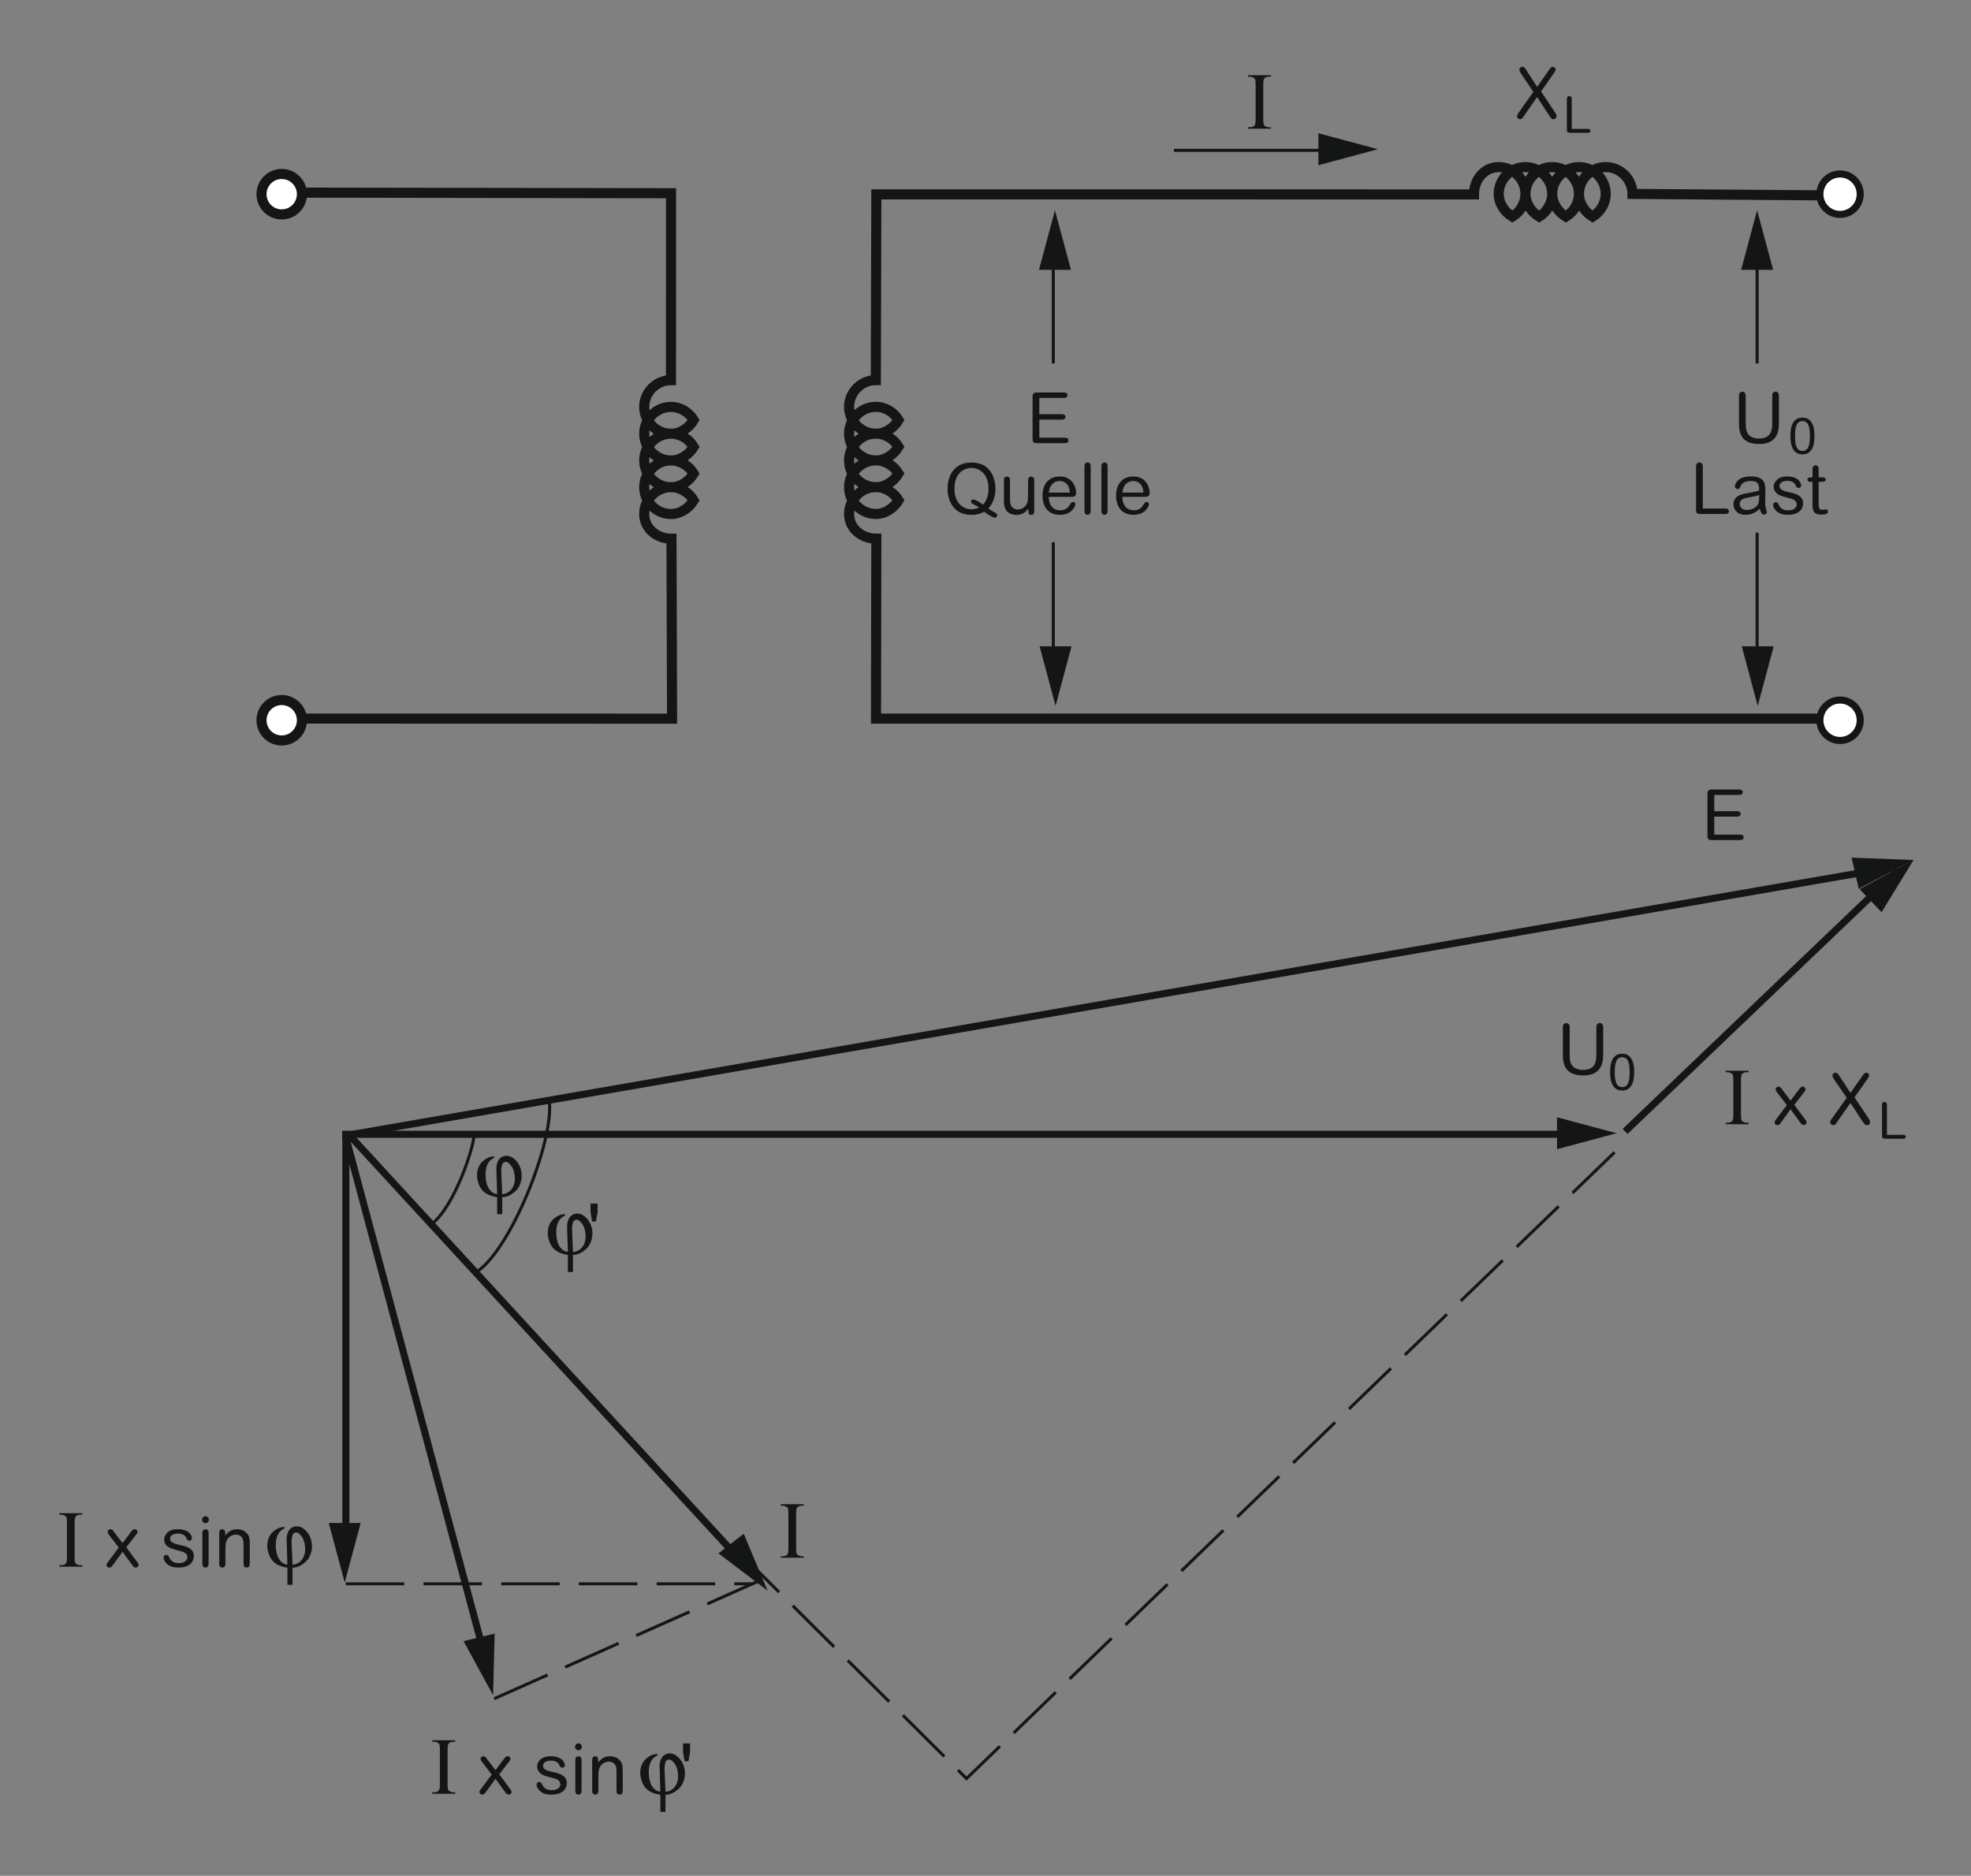 <?xml version="1.0" encoding="iso-8859-1"?>
<!-- Generator: Adobe Illustrator 19.2.1, SVG Export Plug-In . SVG Version: 6.00 Build 0)  -->
<svg version="1.1" id="Calque_1" xmlns="http://www.w3.org/2000/svg" xmlns:xlink="http://www.w3.org/1999/xlink" x="0px" y="0px"
	 width="346.95px" height="330.26px" viewBox="0 0 346.95 330.26" style="enable-background:new 0 0 346.95 330.26;"
	 xml:space="preserve">
<rect x="0" y="0" width="346.95" height="330.26" fill="#808080" stroke="none"/>
<style type="text/css">
	.st0{fill:none;stroke:#141515;stroke-width:1.778;stroke-miterlimit:3.864;}
	.st1{fill:#141515;}
	.st2{fill:none;stroke:#141515;stroke-width:0.533;stroke-miterlimit:3.864;}
	.st3{fill:#FFFFFF;stroke:#141515;stroke-width:1.778;stroke-miterlimit:3.864;}
	.st4{fill:#FFFFFF;stroke:#141515;stroke-width:1.244;stroke-miterlimit:3.864;}
	.st5{fill:none;stroke:#141515;stroke-width:1.244;stroke-miterlimit:3.864;}
	.st6{fill:none;stroke:#141515;stroke-width:0.533;stroke-miterlimit:3.864;stroke-dasharray:10.29,3.39;}
	.st7{fill:none;}
</style>
<path class="st0" d="M326.67,34.44l-39.31-0.3c0-2.59-2.13-4.72-4.71-4.72c-2.58,0-4.71,2.14-4.71,4.72c0,1.69,1.06,3.21,2.4,4.01
	c1.33-0.8,2.31-2.32,2.31-4.01c0-2.59-2.13-4.72-4.71-4.72c-2.58,0-4.71,2.14-4.71,4.72c0,1.69,1.06,3.21,2.4,4.01
	c1.33-0.8,2.31-2.32,2.31-4.01c0-2.59-2.14-4.72-4.71-4.72c-2.58,0-4.71,2.14-4.71,4.72c0,1.69,1.07,3.21,2.4,4.01
	c1.33-0.8,2.31-2.32,2.31-4.01c0-2.58-2.13-4.72-4.71-4.72s-4.71,2.14-4.71,4.72c0,1.69,1.07,3.21,2.4,4.01
	c1.33-0.8,2.31-2.32,2.31-4.01c0-2.58-2.13-4.72-4.71-4.72s-4.35,2.23-4.35,4.81l-105.2-0.01l-0.09,32.7
	c-2.58,0-4.71,2.14-4.71,4.72c0,2.58,2.13,4.72,4.71,4.72c1.69,0,3.2-1.07,4-2.41c-0.8-1.34-2.31-2.32-4-2.32
	c-2.58,0-4.71,2.14-4.71,4.72c0,2.58,2.13,4.72,4.71,4.72c1.69,0,3.2-1.07,4-2.41c-0.8-1.34-2.31-2.32-4-2.32
	c-2.58,0-4.71,2.14-4.71,4.72s2.13,4.72,4.71,4.72c1.69,0,3.2-1.07,4-2.41c-0.8-1.34-2.31-2.32-4-2.32c-2.58,0-4.71,2.14-4.71,4.72
	c0,2.58,2.13,4.72,4.71,4.72c1.69,0,3.2-1.07,4-2.41c-0.8-1.34-2.31-2.32-4-2.32c-2.58,0-4.71,2.14-4.71,4.72
	c0,2.58,2.22,4.36,4.8,4.36l-0.06,31.68h172.38 M49.81,33.91l68.31,0.11l-0.01,32.91c-2.58,0-4.71,2.14-4.71,4.72
	c0,2.58,2.13,4.72,4.71,4.72c1.69,0,3.2-1.07,4-2.41c-0.8-1.34-2.31-2.32-4-2.32c-2.58,0-4.71,2.14-4.71,4.72
	c0,2.58,2.13,4.72,4.71,4.72c1.69,0,3.2-1.07,4-2.41c-0.8-1.34-2.31-2.32-4-2.32c-2.58,0-4.71,2.14-4.71,4.72s2.13,4.72,4.71,4.72
	c1.69,0,3.2-1.07,4-2.41c-0.8-1.34-2.31-2.32-4-2.32c-2.58,0-4.71,2.14-4.71,4.72c0,2.58,2.13,4.72,4.71,4.72
	c1.69,0,3.2-1.07,4-2.41c-0.8-1.34-2.31-2.32-4-2.32c-2.58,0-4.71,2.14-4.71,4.72c0,2.58,2.22,4.36,4.8,4.36l0.1,31.68l-68.71-0.02"
	/>
<g>
	<g>
		<path class="st1" d="M267.75,12.97c-0.05-0.08-0.31-0.46-0.31-0.7c0-0.26,0.21-0.51,0.56-0.51c0.31,0,0.41,0.19,0.72,0.66
			l1.86,2.88l2.07-2.95c0.31-0.45,0.4-0.58,0.68-0.58c0.19,0,0.5,0.1,0.5,0.46c0,0.11-0.01,0.24-0.31,0.66l-2.25,3.21l2.42,3.64
			c0.14,0.21,0.31,0.5,0.31,0.71c0,0.27-0.22,0.54-0.58,0.54c-0.3,0-0.4-0.16-0.77-0.72l-2.07-3.19l-2.31,3.32
			c-0.3,0.44-0.38,0.58-0.7,0.58c-0.31,0-0.52-0.21-0.52-0.52c0-0.16,0.06-0.31,0.32-0.69l2.54-3.6L267.75,12.97z"/>
	</g>
	<g>
		<path class="st1" d="M279.35,22.69c0.27,0,0.59-0.01,0.59,0.35c0,0.36-0.32,0.34-0.59,0.34h-2.83c-0.64,0-0.71-0.07-0.71-0.71
			v-5.06c0-0.3,0-0.46,0.11-0.57c0.06-0.06,0.17-0.13,0.31-0.13c0.12,0,0.24,0.04,0.32,0.13c0.12,0.11,0.12,0.28,0.12,0.57v5.09
			H279.35z"/>
	</g>
</g>
<path class="st2" d="M185.41,63.98V44.7 M185.41,114.75V95.46 M309.3,63.98V44.7 M309.3,114.75V93.78"/>
<ellipse class="st3" cx="49.59" cy="34.19" rx="3.56" ry="3.56"/>
<ellipse class="st3" cx="49.59" cy="126.81" rx="3.56" ry="3.56"/>
<ellipse class="st4" cx="323.9" cy="34.19" rx="3.55" ry="3.56"/>
<ellipse class="st4" cx="323.9" cy="126.81" rx="3.55" ry="3.56"/>
<g>
	<g>
		<path class="st1" d="M182.95,72.92h3.8c0.36,0,0.79,0,0.79,0.47c0,0.49-0.42,0.49-0.79,0.49h-3.8v3.18h4.3
			c0.36,0,0.82-0.01,0.82,0.47c0,0.5-0.45,0.49-0.82,0.49h-4.5c-0.53,0-0.63,0-0.82-0.17c-0.17-0.16-0.17-0.32-0.17-0.82V70.1
			c0-0.44-0.01-0.62,0.16-0.81c0.16-0.17,0.31-0.19,0.83-0.19h4.33c0.36,0,0.82-0.01,0.82,0.47c0,0.5-0.45,0.49-0.82,0.49h-4.13
			V72.92z"/>
	</g>
</g>
<g>
	<g>
		<path class="st1" d="M175,90.17c0.43,0.24,0.55,0.35,0.55,0.55c0,0.22-0.21,0.42-0.41,0.42c-0.41,0-1.24-0.57-1.91-1.03
			c-0.31,0.16-1.02,0.54-2.25,0.54c-3.1,0-4.19-2.45-4.19-4.61c0-1.92,0.91-4.61,4.21-4.61c3.46,0,4.22,2.89,4.22,4.63
			c0,1.12-0.26,2.39-1.24,3.46C174.33,89.79,174.57,89.93,175,90.17z M174,86.02c0-2.85-1.85-3.64-3-3.64
			c-0.82,0-2.99,0.49-2.99,3.67c0,2.86,1.89,3.62,2.98,3.62c0.12,0,0.68,0.01,1.34-0.32c-0.25-0.2-0.32-0.24-1.05-0.61
			c-0.11-0.05-0.36-0.2-0.36-0.4c0-0.19,0.15-0.41,0.36-0.41c0.37,0,1.23,0.51,1.75,0.93C173.74,88.12,174,87.07,174,86.02z"/>
		<path class="st1" d="M176.71,84.79c0-0.37,0-0.6,0.15-0.73c0.1-0.1,0.24-0.16,0.4-0.16c0.14,0,0.29,0.06,0.38,0.15
			c0.15,0.15,0.15,0.37,0.15,0.75v3.01c0,0.44,0,0.9,0.21,1.25c0.25,0.41,0.69,0.65,1.14,0.65c0.62,0,1.25-0.36,1.54-0.9
			c0.15-0.29,0.29-0.55,0.29-1.99v-2.02c0-0.36,0-0.6,0.15-0.73c0.09-0.07,0.21-0.16,0.38-0.16c0.15,0,0.29,0.06,0.4,0.15
			c0.15,0.15,0.15,0.37,0.15,0.75v4.99c0,0.35,0,0.57-0.15,0.71c-0.07,0.07-0.21,0.15-0.37,0.15c-0.21,0-0.38-0.12-0.43-0.24
			c-0.07-0.17-0.09-0.34-0.09-0.88c-0.32,0.41-0.87,1.12-2.08,1.12c-0.66,0-1.55-0.26-1.9-0.95c-0.29-0.56-0.31-0.97-0.31-1.47
			V84.79z"/>
		<path class="st1" d="M184.61,87.48c0.04,1.73,0.99,2.37,2.01,2.37c1.07,0,1.44-0.58,1.81-1.16c0.07-0.11,0.2-0.32,0.46-0.32
			c0.24,0,0.41,0.2,0.41,0.41c0,0.2-0.11,0.41-0.21,0.57c-0.29,0.47-0.92,1.29-2.52,1.29c-2.11,0-3.06-1.48-3.06-3.39
			c0-1.87,0.97-3.36,3.04-3.36c2.54,0,2.88,2.33,2.88,2.89c0,0.7-0.52,0.7-0.96,0.7H184.61z M188.32,86.73
			c-0.02-0.36-0.05-0.75-0.32-1.22s-0.78-0.82-1.49-0.82c-0.87,0-1.35,0.54-1.59,0.97c-0.21,0.39-0.26,0.78-0.3,1.07H188.32z"/>
		<path class="st1" d="M191.98,89.75c0,0.39-0.01,0.57-0.15,0.72c-0.09,0.09-0.22,0.16-0.4,0.16c-0.53,0-0.53-0.47-0.53-0.88v-7.43
			c0-0.39,0-0.58,0.14-0.72c0.09-0.09,0.21-0.17,0.4-0.17c0.14,0,0.29,0.06,0.4,0.16c0.14,0.15,0.15,0.36,0.15,0.73V89.75z"/>
		<path class="st1" d="M194.96,89.75c0,0.39-0.01,0.57-0.15,0.72c-0.09,0.09-0.22,0.16-0.4,0.16c-0.53,0-0.53-0.47-0.53-0.88v-7.43
			c0-0.39,0-0.58,0.14-0.72c0.09-0.09,0.21-0.17,0.4-0.17c0.14,0,0.29,0.06,0.4,0.16c0.14,0.15,0.15,0.36,0.15,0.73V89.75z"/>
		<path class="st1" d="M197.56,87.48c0.04,1.73,0.99,2.37,2.01,2.37c1.07,0,1.44-0.58,1.81-1.16c0.07-0.11,0.2-0.32,0.46-0.32
			c0.24,0,0.41,0.2,0.41,0.41c0,0.2-0.11,0.41-0.21,0.57c-0.29,0.47-0.92,1.29-2.52,1.29c-2.11,0-3.06-1.48-3.06-3.39
			c0-1.87,0.97-3.36,3.04-3.36c2.54,0,2.88,2.33,2.88,2.89c0,0.7-0.52,0.7-0.96,0.7H197.56z M201.27,86.73
			c-0.03-0.36-0.05-0.75-0.32-1.22c-0.27-0.47-0.78-0.82-1.49-0.82c-0.87,0-1.35,0.54-1.59,0.97c-0.21,0.39-0.26,0.78-0.3,1.07
			H201.27z"/>
	</g>
</g>
<g>
	<g>
		<path class="st1" d="M307.31,74.68c0,0.76,0,2.53,2.34,2.53c2.1,0,2.31-1.51,2.31-2.52v-4.74c0-0.44,0-0.65,0.16-0.81
			c0.09-0.09,0.24-0.19,0.43-0.19c0.16,0,0.32,0.06,0.43,0.19c0.16,0.16,0.16,0.39,0.16,0.81v4.63c0,1.82-0.66,3.59-3.41,3.59
			c-2.37,0-3.62-0.95-3.62-3.57v-4.64c0-0.44,0-0.65,0.16-0.81c0.09-0.09,0.24-0.19,0.43-0.19c0.16,0,0.32,0.06,0.43,0.19
			c0.16,0.16,0.16,0.39,0.16,0.81V74.68z"/>
	</g>
</g>
<g>
	<g>
		<path class="st1" d="M303.5,89.53c0.37,0,0.83-0.01,0.83,0.49s-0.45,0.47-0.83,0.47h-3.96c-0.89,0-0.99-0.1-0.99-1v-7.08
			c0-0.42,0-0.65,0.15-0.8c0.09-0.09,0.24-0.19,0.43-0.19c0.16,0,0.33,0.06,0.45,0.19c0.16,0.15,0.16,0.39,0.16,0.8v7.12H303.5z"/>
		<path class="st1" d="M307.22,90.64c-1.43,0-2.08-0.93-2.08-1.84c0-1.47,1.35-1.76,2.11-1.91c0.29-0.06,1.56-0.29,1.81-0.35
			c0.19-0.05,0.32-0.09,0.61-0.19c-0.02-0.86-0.05-1.67-1.46-1.67c-0.74,0-1.54,0.22-1.81,0.9c-0.11,0.29-0.2,0.52-0.53,0.52
			c-0.26,0-0.48-0.2-0.48-0.46c0-0.37,0.42-1.76,2.75-1.76c2.46,0,2.62,1.17,2.62,2.66c0,0.32-0.04,1.74-0.04,2.03
			c0,0.6,0.1,0.87,0.17,1.07c0.01,0.06,0.12,0.36,0.12,0.56c0,0.21-0.24,0.42-0.52,0.42c-0.42,0-0.6-0.6-0.72-1.06
			C309.43,89.9,308.63,90.64,307.22,90.64z M308.96,87.35c-0.77,0.17-1.38,0.26-1.89,0.4c-0.72,0.2-0.83,0.72-0.83,0.97
			c0,0.45,0.33,1.07,1.23,1.07c0.68,0,1.56-0.29,1.93-0.93c0.25-0.42,0.27-1.01,0.27-1.73C309.52,87.19,309.3,87.28,308.96,87.35z"
			/>
		<path class="st1" d="M314.7,90.64c-0.97,0-1.58-0.24-2.03-0.68c-0.25-0.25-0.55-0.65-0.55-1.1c0-0.24,0.21-0.45,0.47-0.45
			c0.29,0,0.4,0.2,0.5,0.42c0.25,0.57,0.69,1.03,1.69,1.03c0.99,0,1.5-0.51,1.5-1.03c0-0.8-0.83-1-1.48-1.16
			c-1.33-0.34-1.66-0.49-2.02-0.78c-0.3-0.25-0.56-0.65-0.56-1.16c0-0.59,0.35-1.2,0.94-1.53c0.36-0.2,0.83-0.31,1.46-0.31
			c2.11,0,2.44,1.32,2.44,1.56c0,0.09-0.04,0.45-0.46,0.45c-0.3,0-0.37-0.14-0.53-0.49c-0.19-0.4-0.61-0.75-1.43-0.75
			c-0.79,0-1.4,0.32-1.4,0.91c0,0.5,0.36,0.81,1.85,1.13c0.98,0.21,2.31,0.57,2.31,1.91C317.4,89.17,317.11,90.64,314.7,90.64z"/>
		<path class="st1" d="M319.05,82.94c0-0.47,0-0.61,0.09-0.77c0.06-0.11,0.24-0.25,0.45-0.25c0.54,0,0.54,0.5,0.54,0.96v1.16h0.57
			c0.26,0,0.67,0,0.67,0.39c0,0.29-0.3,0.4-0.63,0.4h-0.61v3.83c0,0.65,0.04,1.1,0.65,1.1c0.1,0,0.55-0.08,0.63-0.08
			c0.21,0,0.37,0.14,0.37,0.39c0,0.42-0.55,0.54-1.22,0.54c-1.51,0-1.51-1.06-1.51-1.86v-3.92h-0.41c-0.48,0-0.48-0.37-0.48-0.4
			c0-0.39,0.45-0.39,0.58-0.39h0.31V82.94z"/>
	</g>
</g>
<g>
	<g>
		<path class="st1" d="M301.76,142.82h3.83c0.36,0,0.8,0,0.8,0.47c0,0.49-0.42,0.49-0.8,0.49h-3.83v3.17h4.34
			c0.36,0,0.83-0.01,0.83,0.47c0,0.5-0.45,0.49-0.83,0.49h-4.54c-0.54,0-0.64,0-0.83-0.17c-0.17-0.16-0.17-0.32-0.17-0.82v-6.92
			c0-0.44-0.01-0.62,0.16-0.81c0.16-0.17,0.31-0.19,0.84-0.19h4.37c0.36,0,0.83-0.01,0.83,0.47c0,0.5-0.45,0.49-0.83,0.49h-4.17
			V142.82z"/>
	</g>
</g>
<polygon class="st1" points="188.52,47.51 185.7,37.02 182.89,47.51 "/>
<polygon class="st1" points="312.12,47.51 309.3,37.02 306.49,47.51 "/>
<polygon class="st1" points="306.6,113.79 309.41,124.29 312.22,113.79 "/>
<polygon class="st1" points="183,113.79 185.81,124.29 188.62,113.79 "/>
<polygon class="st1" points="274.08,202.33 284.57,199.52 274.08,196.71 "/>
<polygon class="st1" points="331.21,160.61 336.87,151.35 327.33,156.54 "/>
<polygon class="st1" points="57.87,268.14 60.68,278.63 63.49,268.14 "/>
<polygon class="st1" points="81.6,288.94 86.8,298.48 87.07,287.62 "/>
<polygon class="st1" points="126.47,273.49 135.12,280.06 130.92,270.04 "/>
<polygon class="st1" points="327.18,156.48 336.79,151.41 325.93,151 "/>
<g>
	<path class="st1" d="M87,203.86c-0.17,0.1-1.19,0.44-1.45,1.98c-0.23,1.35,0.06,2.67,0.4,3.27c0.64,1.1,1.42,1.1,1.56,1.12
		l-0.14-4.54c-0.01-0.28,0.09-1.19,0.63-1.74c0.62-0.61,1.44-0.48,1.83-0.34c0.44,0.16,0.97,0.62,1.27,1.05
		c0.57,0.81,0.74,1.69,0.74,2.39c0,0.88-0.37,1.85-0.84,2.4c-0.39,0.45-1.46,1.38-2.59,1.31v3.02h-0.9v-3
		c-0.82-0.16-2.72-0.38-3.36-2.67c-0.27-0.95-0.23-1.72,0.03-2.45c0.29-0.81,0.76-1.25,1.43-1.68c0.46-0.28,0.99-0.38,1.39-0.38
		V203.86z M88.41,210.27c0.14-0.03,0.96-0.07,1.57-0.83c0.2-0.26,0.41-0.47,0.6-1.29c0.06-0.24,0.14-1.47-0.34-2.5
		c-0.19-0.4-0.66-0.9-0.9-1.01c-0.34-0.16-0.7-0.02-0.84,0.2c-0.09,0.14-0.3,0.67-0.26,1.54L88.41,210.27z"/>
</g>
<path class="st2" d="M84.01,223.87c6.08-4.23,13.32-22.68,12.71-29.63"/>
<path class="st5" d="M60.99,199.9l272.53-47.27 M61.75,200.13l69.13,75.16"/>
<path class="st2" d="M75.96,215.54c3.95-3.02,7.28-13.04,7.49-15.57"/>
<g>
	<path class="st1" d="M99.45,214.03c-0.17,0.1-1.19,0.44-1.45,1.98c-0.23,1.35,0.06,2.67,0.4,3.27c0.64,1.1,1.42,1.1,1.56,1.12
		l-0.14-4.54c-0.01-0.28,0.09-1.19,0.63-1.74c0.62-0.61,1.44-0.48,1.83-0.34c0.44,0.16,0.97,0.63,1.27,1.05
		c0.57,0.81,0.74,1.69,0.74,2.39c0,0.88-0.37,1.85-0.84,2.4c-0.39,0.45-1.46,1.38-2.59,1.31v3.02h-0.9v-3
		c-0.82-0.16-2.72-0.38-3.36-2.67c-0.27-0.95-0.23-1.72,0.03-2.45c0.29-0.81,0.76-1.25,1.43-1.68c0.46-0.28,0.99-0.38,1.39-0.38
		V214.03z M100.87,220.45c0.14-0.03,0.96-0.07,1.57-0.83c0.2-0.26,0.41-0.47,0.6-1.29c0.06-0.24,0.14-1.47-0.34-2.5
		c-0.19-0.4-0.66-0.9-0.9-1.01c-0.34-0.16-0.7-0.02-0.84,0.2c-0.09,0.14-0.3,0.67-0.26,1.54L100.87,220.45z"/>
</g>
<g>
	<g>
		<path class="st1" d="M103.95,213.4v-1.49h1.24v1.49l-0.29,1.66h-0.68L103.95,213.4z"/>
	</g>
</g>
<path class="st5" d="M275.48,199.71H60.23 M60.88,271.61v-72.36"/>
<polygon class="st1" points="232.07,29.09 242.56,26.27 232.07,23.46 "/>
<path class="st2" d="M233.47,26.47h-26.83"/>
<line class="st5" x1="84.7" y1="289.23" x2="60.88" y2="200.25"/>
<path class="st6" d="M60.87,278.85h71.74 M86.99,299.08l46.84-20.84 M284.21,202.88L170.13,313.14l-41.23-41.02"/>
<line class="st5" x1="334.13" y1="153.24" x2="286.06" y2="199.2"/>
<g>
	<g>
		<g>
			<path class="st1" d="M14.49,275.58v0.26h-4.06v-0.26h0.33c0.39,0,0.68-0.11,0.85-0.34c0.11-0.15,0.17-0.5,0.17-1.07v-6.08
				c0-0.48-0.03-0.79-0.09-0.94c-0.05-0.12-0.14-0.22-0.29-0.3c-0.21-0.11-0.42-0.17-0.64-0.17h-0.33v-0.26h4.06v0.26h-0.34
				c-0.39,0-0.67,0.11-0.84,0.34c-0.12,0.15-0.17,0.5-0.17,1.07v6.08c0,0.48,0.03,0.79,0.09,0.94c0.05,0.12,0.14,0.22,0.29,0.3
				c0.2,0.11,0.41,0.17,0.64,0.17H14.49z"/>
		</g>
		<g>
			<path class="st1" d="M19.86,275.56c-0.2,0.27-0.34,0.44-0.61,0.44c-0.31,0-0.51-0.24-0.51-0.46c0-0.09,0.01-0.19,0.23-0.49
				l1.94-2.58l-1.71-2.22c-0.04-0.05-0.26-0.35-0.26-0.55c0-0.19,0.15-0.46,0.51-0.46c0.28,0,0.4,0.16,0.61,0.46l1.51,1.99
				l1.49-1.99c0.34-0.46,0.5-0.46,0.64-0.46c0.3,0,0.51,0.22,0.51,0.44c0,0.1,0,0.21-0.29,0.57l-1.69,2.17l1.89,2.56
				c0.11,0.15,0.28,0.39,0.28,0.55c0,0.26-0.25,0.46-0.5,0.46c-0.15,0-0.31,0-0.65-0.46l-1.68-2.32L19.86,275.56z"/>
			<path class="st1" d="M31.4,275.99c-0.98,0-1.59-0.24-2.05-0.68c-0.25-0.25-0.55-0.65-0.55-1.1c0-0.24,0.21-0.45,0.48-0.45
				c0.29,0,0.4,0.2,0.5,0.42c0.25,0.57,0.7,1.03,1.7,1.03c1,0,1.51-0.51,1.51-1.03c0-0.8-0.84-1-1.49-1.16
				c-1.34-0.34-1.68-0.49-2.04-0.78c-0.3-0.25-0.56-0.65-0.56-1.16c0-0.59,0.35-1.2,0.95-1.53c0.36-0.2,0.84-0.31,1.48-0.31
				c2.13,0,2.46,1.32,2.46,1.56c0,0.09-0.04,0.45-0.46,0.45c-0.3,0-0.38-0.14-0.54-0.49c-0.19-0.4-0.61-0.75-1.44-0.75
				c-0.8,0-1.41,0.32-1.41,0.91c0,0.5,0.36,0.81,1.86,1.13c0.99,0.21,2.33,0.57,2.33,1.91C34.13,274.52,33.84,275.99,31.4,275.99z"
				/>
			<path class="st1" d="M36.17,268.17c-0.34,0-0.6-0.27-0.6-0.61c0-0.32,0.26-0.6,0.6-0.6s0.6,0.27,0.6,0.6
				C36.77,267.9,36.51,268.17,36.17,268.17z M36.72,275.11c0,0.35-0.01,0.45-0.05,0.54c-0.08,0.24-0.3,0.35-0.5,0.35
				c-0.54,0-0.55-0.5-0.55-0.88v-4.98c0-0.39,0.01-0.57,0.15-0.72c0.1-0.1,0.24-0.16,0.41-0.16c0.29,0,0.39,0.11,0.46,0.25
				c0.08,0.14,0.08,0.42,0.08,0.63V275.11z"/>
			<path class="st1" d="M43.96,275.11c0,0.36,0,0.6-0.15,0.73c-0.1,0.09-0.23,0.15-0.39,0.15c-0.14,0-0.29-0.05-0.4-0.15
				c-0.15-0.14-0.15-0.37-0.15-0.73v-3.08c0-0.63-0.06-0.98-0.2-1.22c-0.24-0.41-0.69-0.62-1.14-0.62c-0.63,0-1.25,0.35-1.55,0.9
				c-0.19,0.34-0.3,0.61-0.3,1.97v2.05c0,0.36-0.01,0.6-0.16,0.73c-0.1,0.09-0.23,0.15-0.39,0.15c-0.14,0-0.29-0.06-0.39-0.15
				c-0.15-0.14-0.15-0.37-0.15-0.73v-5.01c0-0.35,0-0.57,0.14-0.71c0.08-0.06,0.21-0.15,0.39-0.15c0.2,0,0.38,0.13,0.43,0.24
				c0.1,0.17,0.11,0.34,0.11,0.87c0.34-0.44,0.89-1.11,2.05-1.11c0.79,0,1.38,0.29,1.83,0.8c0.43,0.49,0.43,1.27,0.43,1.68V275.11z"
				/>
		</g>
	</g>
	<g>
		<path class="st1" d="M50.08,269.1c-0.17,0.1-1.19,0.44-1.45,1.98c-0.23,1.35,0.06,2.67,0.4,3.27c0.64,1.1,1.42,1.1,1.56,1.12
			l-0.14-4.54c-0.01-0.28,0.09-1.19,0.63-1.74c0.62-0.61,1.44-0.48,1.83-0.34c0.44,0.16,0.97,0.62,1.27,1.05
			c0.57,0.81,0.74,1.69,0.74,2.39c0,0.88-0.37,1.85-0.84,2.4c-0.39,0.45-1.46,1.38-2.59,1.31v3.02h-0.9v-3
			c-0.82-0.16-2.72-0.38-3.36-2.67c-0.27-0.95-0.23-1.72,0.03-2.45c0.29-0.81,0.76-1.25,1.43-1.68c0.46-0.28,0.99-0.38,1.39-0.38
			V269.1z M51.5,275.51c0.14-0.03,0.96-0.07,1.57-0.83c0.2-0.26,0.41-0.47,0.6-1.29c0.06-0.24,0.14-1.47-0.34-2.5
			c-0.19-0.4-0.66-0.9-0.9-1.01c-0.34-0.16-0.7-0.02-0.84,0.2c-0.09,0.14-0.3,0.67-0.26,1.54L51.5,275.51z"/>
	</g>
</g>
<g>
	<g>
		<g>
			<path class="st1" d="M223.72,22.4v0.26h-4.06V22.4H220c0.39,0,0.67-0.11,0.85-0.34c0.11-0.15,0.17-0.5,0.17-1.07v-6.08
				c0-0.48-0.03-0.79-0.09-0.94c-0.05-0.12-0.14-0.22-0.29-0.3c-0.21-0.11-0.42-0.17-0.64-0.17h-0.33v-0.26h4.06v0.26h-0.34
				c-0.39,0-0.67,0.11-0.85,0.34c-0.12,0.15-0.17,0.5-0.17,1.07V21c0,0.48,0.03,0.79,0.09,0.94c0.05,0.12,0.14,0.22,0.29,0.3
				c0.2,0.11,0.41,0.17,0.64,0.17H223.72z"/>
		</g>
	</g>
</g>
<g>
	<g>
		<path class="st1" d="M80.14,315.56v0.26h-4.06v-0.26h0.33c0.39,0,0.68-0.11,0.85-0.34c0.11-0.15,0.17-0.5,0.17-1.07v-6.08
			c0-0.48-0.03-0.79-0.09-0.94c-0.05-0.12-0.14-0.22-0.29-0.3c-0.21-0.11-0.42-0.17-0.64-0.17h-0.33v-0.26h4.06v0.26H79.8
			c-0.39,0-0.67,0.11-0.84,0.34c-0.12,0.15-0.17,0.5-0.17,1.07v6.08c0,0.48,0.03,0.79,0.09,0.94c0.05,0.12,0.14,0.22,0.29,0.3
			c0.2,0.11,0.41,0.17,0.64,0.17H80.14z"/>
	</g>
	<g>
		<path class="st1" d="M85.51,315.53c-0.2,0.27-0.34,0.44-0.61,0.44c-0.31,0-0.51-0.24-0.51-0.46c0-0.09,0.01-0.19,0.23-0.49
			l1.94-2.58l-1.71-2.22c-0.04-0.05-0.26-0.35-0.26-0.55c0-0.19,0.15-0.46,0.51-0.46c0.28,0,0.4,0.16,0.61,0.46l1.51,1.99l1.49-1.99
			c0.34-0.46,0.5-0.46,0.64-0.46c0.3,0,0.51,0.22,0.51,0.44c0,0.1,0,0.21-0.29,0.57l-1.69,2.17l1.89,2.56
			c0.11,0.15,0.28,0.39,0.28,0.55c0,0.26-0.25,0.46-0.5,0.46c-0.15,0-0.31,0-0.65-0.46l-1.68-2.32L85.51,315.53z"/>
		<path class="st1" d="M97.05,315.97c-0.98,0-1.59-0.24-2.05-0.68c-0.25-0.25-0.55-0.65-0.55-1.1c0-0.24,0.21-0.45,0.48-0.45
			c0.29,0,0.4,0.2,0.5,0.42c0.25,0.57,0.7,1.03,1.7,1.03s1.51-0.51,1.51-1.03c0-0.8-0.84-1-1.49-1.16
			c-1.34-0.34-1.68-0.49-2.04-0.79c-0.3-0.25-0.56-0.65-0.56-1.16c0-0.58,0.35-1.2,0.95-1.53c0.36-0.2,0.84-0.31,1.48-0.31
			c2.13,0,2.46,1.32,2.46,1.56c0,0.09-0.04,0.45-0.46,0.45c-0.3,0-0.38-0.14-0.54-0.49c-0.19-0.4-0.61-0.75-1.44-0.75
			c-0.8,0-1.41,0.32-1.41,0.91c0,0.5,0.36,0.81,1.86,1.13c0.99,0.21,2.33,0.57,2.33,1.91C99.77,314.5,99.49,315.97,97.05,315.97z"/>
		<path class="st1" d="M101.82,308.15c-0.34,0-0.6-0.27-0.6-0.61c0-0.32,0.26-0.6,0.6-0.6s0.6,0.27,0.6,0.6
			C102.42,307.87,102.15,308.15,101.82,308.15z M102.37,315.08c0,0.35-0.01,0.45-0.05,0.54c-0.08,0.24-0.3,0.35-0.5,0.35
			c-0.54,0-0.55-0.5-0.55-0.88v-4.98c0-0.39,0.01-0.57,0.15-0.72c0.1-0.1,0.24-0.16,0.41-0.16c0.29,0,0.39,0.11,0.46,0.25
			c0.08,0.14,0.08,0.42,0.08,0.64V315.08z"/>
		<path class="st1" d="M109.61,315.08c0,0.36,0,0.6-0.15,0.73c-0.1,0.09-0.23,0.15-0.39,0.15c-0.14,0-0.29-0.05-0.4-0.15
			c-0.15-0.14-0.15-0.37-0.15-0.73v-3.08c0-0.64-0.06-0.98-0.2-1.22c-0.24-0.41-0.69-0.62-1.14-0.62c-0.63,0-1.25,0.35-1.55,0.9
			c-0.19,0.34-0.3,0.61-0.3,1.97v2.05c0,0.36-0.01,0.6-0.16,0.73c-0.1,0.09-0.23,0.15-0.39,0.15c-0.14,0-0.29-0.06-0.39-0.15
			c-0.15-0.14-0.15-0.37-0.15-0.73v-5.01c0-0.35,0-0.57,0.14-0.71c0.08-0.06,0.21-0.15,0.39-0.15c0.2,0,0.38,0.12,0.43,0.24
			c0.1,0.17,0.11,0.34,0.11,0.87c0.34-0.44,0.89-1.11,2.05-1.11c0.79,0,1.38,0.29,1.83,0.8c0.43,0.49,0.43,1.27,0.43,1.68V315.08z"
			/>
	</g>
</g>
<g>
	<g>
		<path class="st1" d="M141.49,274v0.26h-4.06V274h0.33c0.39,0,0.68-0.11,0.85-0.34c0.11-0.15,0.17-0.5,0.17-1.07v-6.08
			c0-0.48-0.03-0.79-0.09-0.94c-0.05-0.12-0.14-0.22-0.29-0.3c-0.21-0.11-0.42-0.17-0.64-0.17h-0.33v-0.26h4.06v0.26h-0.34
			c-0.39,0-0.67,0.11-0.84,0.34c-0.12,0.15-0.17,0.5-0.17,1.07v6.08c0,0.48,0.03,0.79,0.09,0.94c0.05,0.12,0.14,0.22,0.29,0.3
			c0.2,0.11,0.41,0.17,0.64,0.17H141.49z"/>
	</g>
</g>
<g>
	<path class="st1" d="M115.73,309.08c-0.17,0.1-1.19,0.44-1.45,1.98c-0.23,1.35,0.06,2.67,0.4,3.27c0.64,1.1,1.42,1.1,1.56,1.12
		l-0.14-4.54c-0.01-0.28,0.09-1.19,0.63-1.74c0.62-0.61,1.44-0.48,1.83-0.34c0.44,0.16,0.97,0.62,1.27,1.05
		c0.57,0.81,0.74,1.69,0.74,2.39c0,0.88-0.37,1.85-0.84,2.4c-0.39,0.45-1.46,1.38-2.59,1.31V319h-0.9v-3
		c-0.82-0.16-2.72-0.38-3.36-2.67c-0.27-0.95-0.23-1.72,0.03-2.45c0.29-0.81,0.76-1.25,1.43-1.68c0.46-0.28,0.99-0.38,1.39-0.38
		V309.08z M117.15,315.49c0.14-0.03,0.96-0.07,1.57-0.83c0.2-0.26,0.41-0.47,0.6-1.29c0.06-0.24,0.14-1.47-0.34-2.5
		c-0.19-0.4-0.66-0.9-0.9-1.01c-0.34-0.16-0.7-0.02-0.84,0.2c-0.09,0.14-0.3,0.67-0.26,1.54L117.15,315.49z"/>
</g>
<g>
	<g>
		<path class="st1" d="M120.23,308.44v-1.49h1.24v1.49l-0.29,1.66h-0.68L120.23,308.44z"/>
	</g>
</g>
<g>
	<g>
		<path class="st1" d="M276.31,185.84c0,0.76,0,2.53,2.36,2.53c2.12,0,2.33-1.51,2.33-2.51v-4.74c0-0.44,0-0.65,0.16-0.81
			c0.09-0.09,0.24-0.19,0.44-0.19c0.16,0,0.33,0.06,0.44,0.19c0.16,0.16,0.16,0.39,0.16,0.81v4.63c0,1.82-0.66,3.59-3.44,3.59
			c-2.39,0-3.65-0.95-3.65-3.57v-4.64c0-0.44,0-0.65,0.16-0.81c0.09-0.09,0.24-0.19,0.44-0.19c0.16,0,0.33,0.06,0.44,0.19
			c0.16,0.16,0.16,0.39,0.16,0.81V185.84z"/>
	</g>
</g>
<g>
	<g>
		<path class="st1" d="M307.82,197.68v0.26h-4.06v-0.26h0.33c0.39,0,0.67-0.11,0.85-0.34c0.11-0.15,0.17-0.5,0.17-1.07v-6.08
			c0-0.48-0.03-0.79-0.09-0.94c-0.05-0.12-0.14-0.22-0.29-0.3c-0.21-0.11-0.42-0.17-0.64-0.17h-0.33v-0.26h4.06v0.26h-0.34
			c-0.39,0-0.67,0.11-0.85,0.34c-0.12,0.15-0.17,0.5-0.17,1.07v6.08c0,0.48,0.03,0.79,0.09,0.94c0.05,0.12,0.14,0.22,0.29,0.3
			c0.2,0.11,0.41,0.17,0.64,0.17H307.82z"/>
	</g>
	<g>
		<path class="st1" d="M313.49,197.65c-0.2,0.27-0.34,0.44-0.61,0.44c-0.31,0-0.51-0.24-0.51-0.46c0-0.09,0.01-0.19,0.22-0.49
			l1.94-2.58l-1.71-2.22c-0.04-0.05-0.26-0.35-0.26-0.55c0-0.19,0.15-0.46,0.51-0.46c0.28,0,0.4,0.16,0.61,0.46l1.51,1.99l1.49-1.99
			c0.34-0.46,0.5-0.46,0.64-0.46c0.3,0,0.51,0.22,0.51,0.44c0,0.1,0,0.21-0.29,0.57l-1.69,2.17l1.89,2.56
			c0.11,0.15,0.28,0.39,0.28,0.55c0,0.26-0.25,0.46-0.5,0.46c-0.15,0-0.31,0-0.65-0.46l-1.68-2.32L313.49,197.65z"/>
		<path class="st1" d="M322.87,190.08c-0.05-0.08-0.31-0.46-0.31-0.7c0-0.26,0.21-0.51,0.56-0.51c0.31,0,0.41,0.19,0.73,0.66
			l1.88,2.88l2.09-2.95c0.31-0.45,0.4-0.58,0.69-0.58c0.19,0,0.5,0.1,0.5,0.46c0,0.11-0.01,0.24-0.31,0.66l-2.26,3.21l2.44,3.64
			c0.14,0.21,0.31,0.5,0.31,0.71c0,0.27-0.23,0.54-0.59,0.54c-0.3,0-0.4-0.16-0.78-0.72l-2.09-3.19l-2.33,3.32
			c-0.3,0.44-0.39,0.58-0.7,0.58s-0.53-0.21-0.53-0.52c0-0.16,0.06-0.31,0.33-0.69l2.57-3.6L322.87,190.08z"/>
	</g>
	<g>
		<path class="st1" d="M334.86,199.8c0.27,0,0.6-0.01,0.6,0.35c0,0.36-0.32,0.34-0.6,0.34h-2.85c-0.64,0-0.72-0.07-0.72-0.71v-5.06
			c0-0.3,0-0.46,0.11-0.57c0.06-0.06,0.17-0.13,0.31-0.13c0.12,0,0.24,0.04,0.32,0.13c0.12,0.11,0.12,0.28,0.12,0.57v5.09H334.86z"
			/>
	</g>
</g>
<g>
	<path class="st1" d="M315.8,74.2c0.37-0.46,0.85-0.68,1.48-0.68c0.59,0,1.12,0.2,1.48,0.68c0.34,0.45,0.63,1.07,0.63,2.42
		c0,1.75-0.3,2.29-0.63,2.7c-0.37,0.47-0.85,0.68-1.48,0.68c-0.56,0-1.1-0.19-1.48-0.68c-0.32-0.43-0.63-0.99-0.63-2.56
		S315.48,74.6,315.8,74.2z M317.28,79.4c1.07,0,1.31-1.13,1.31-2.63c0-1.49-0.22-2.63-1.31-2.63c-1.07,0-1.31,1.12-1.31,2.63
		C315.97,78.25,316.2,79.4,317.28,79.4z"/>
</g>
<g>
	<path class="st1" d="M284.06,186.2c0.37-0.46,0.85-0.68,1.48-0.68c0.59,0,1.12,0.2,1.48,0.68c0.34,0.45,0.63,1.07,0.63,2.42
		c0,1.75-0.3,2.29-0.63,2.7c-0.37,0.47-0.85,0.68-1.48,0.68c-0.56,0-1.1-0.19-1.48-0.68c-0.32-0.43-0.63-0.99-0.63-2.56
		C283.44,187.19,283.74,186.6,284.06,186.2z M285.55,191.4c1.07,0,1.31-1.13,1.31-2.63c0-1.49-0.22-2.63-1.31-2.63
		c-1.07,0-1.31,1.12-1.31,2.63C284.23,190.25,284.46,191.4,285.55,191.4z"/>
</g>
<rect class="st7" width="346.95" height="330.26"/>
</svg>
